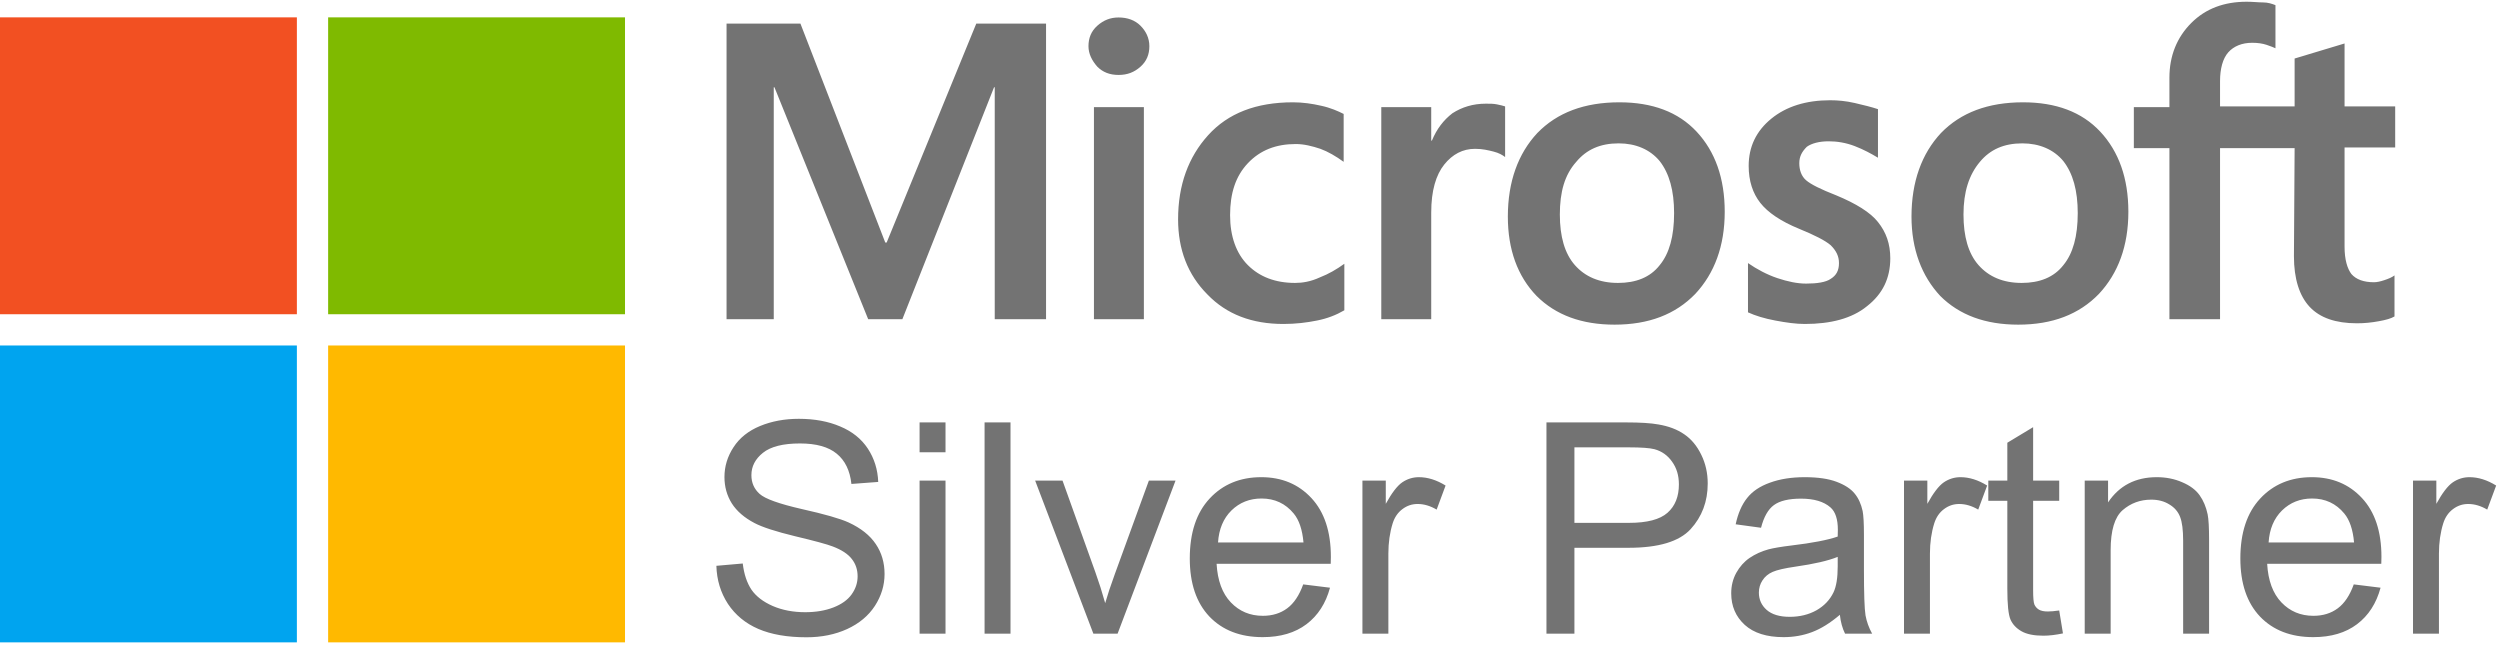 <svg width="288" height="76" viewBox="0 0 288 76" fill="none" xmlns="http://www.w3.org/2000/svg">
<path d="M120.505 2.722V36.77H114.594V10.052H114.515L103.954 36.77H100.014L89.216 10.052H89.137V36.77H83.699V2.722H92.211L101.984 27.943H102.142L112.466 2.722H120.505ZM125.392 5.323C125.392 4.377 125.707 3.589 126.416 2.959C127.125 2.328 127.914 2.013 128.859 2.013C129.884 2.013 130.751 2.328 131.381 2.959C132.012 3.589 132.406 4.377 132.406 5.323C132.406 6.269 132.091 7.057 131.381 7.687C130.672 8.318 129.884 8.633 128.859 8.633C127.835 8.633 127.047 8.318 126.416 7.687C125.786 6.978 125.392 6.19 125.392 5.323ZM131.775 12.338V36.77H126.022V12.338H131.775ZM149.193 32.593C150.06 32.593 151.006 32.435 152.031 31.962C153.055 31.568 154.001 31.016 154.868 30.386V35.745C153.922 36.297 152.898 36.691 151.715 36.927C150.533 37.164 149.272 37.321 147.853 37.321C144.228 37.321 141.312 36.218 139.105 33.932C136.82 31.647 135.716 28.731 135.716 25.263C135.716 21.322 136.898 18.091 139.184 15.569C141.47 13.047 144.701 11.786 148.957 11.786C150.06 11.786 151.164 11.943 152.188 12.18C153.292 12.416 154.159 12.81 154.789 13.126V18.643C153.922 18.012 152.976 17.46 152.109 17.145C151.164 16.83 150.218 16.593 149.272 16.593C146.987 16.593 145.174 17.303 143.755 18.8C142.337 20.298 141.706 22.268 141.706 24.79C141.706 27.233 142.415 29.204 143.755 30.543C145.095 31.883 146.908 32.593 149.193 32.593ZM171.182 11.943C171.655 11.943 172.049 11.943 172.443 12.022C172.837 12.101 173.153 12.18 173.389 12.259V18.091C173.074 17.854 172.68 17.618 172.049 17.46C171.419 17.303 170.788 17.145 169.921 17.145C168.503 17.145 167.32 17.776 166.375 18.958C165.429 20.14 164.877 21.953 164.877 24.475V36.77H159.124V12.338H164.877V16.199H164.956C165.508 14.86 166.296 13.835 167.32 13.047C168.424 12.338 169.685 11.943 171.182 11.943ZM173.704 24.948C173.704 20.928 174.887 17.697 177.093 15.332C179.379 12.968 182.531 11.786 186.551 11.786C190.334 11.786 193.329 12.889 195.457 15.175C197.585 17.46 198.688 20.534 198.688 24.396C198.688 28.337 197.506 31.489 195.299 33.854C193.014 36.218 189.94 37.4 185.999 37.4C182.216 37.4 179.221 36.297 177.014 34.09C174.808 31.804 173.704 28.731 173.704 24.948ZM179.694 24.711C179.694 27.233 180.246 29.204 181.428 30.543C182.61 31.883 184.265 32.593 186.393 32.593C188.442 32.593 190.098 31.962 191.201 30.543C192.304 29.204 192.856 27.233 192.856 24.554C192.856 21.953 192.304 19.982 191.201 18.564C190.098 17.224 188.442 16.515 186.472 16.515C184.344 16.515 182.768 17.224 181.586 18.643C180.246 20.14 179.694 22.11 179.694 24.711ZM207.279 18.8C207.279 19.588 207.515 20.298 208.067 20.77C208.619 21.243 209.722 21.795 211.535 22.504C213.82 23.45 215.475 24.475 216.342 25.578C217.288 26.76 217.761 28.1 217.761 29.755C217.761 32.041 216.894 33.854 215.081 35.272C213.348 36.691 210.904 37.321 207.909 37.321C206.885 37.321 205.781 37.164 204.52 36.927C203.259 36.691 202.235 36.376 201.368 35.981V30.307C202.392 31.016 203.575 31.647 204.757 32.041C205.939 32.435 207.042 32.671 208.067 32.671C209.328 32.671 210.353 32.514 210.904 32.12C211.535 31.726 211.85 31.174 211.85 30.307C211.85 29.519 211.535 28.888 210.904 28.258C210.274 27.706 209.013 27.076 207.279 26.366C205.151 25.499 203.653 24.475 202.787 23.371C201.92 22.268 201.447 20.849 201.447 19.115C201.447 16.909 202.314 15.096 204.048 13.677C205.781 12.259 208.067 11.549 210.825 11.549C211.692 11.549 212.638 11.628 213.663 11.865C214.687 12.101 215.633 12.338 216.342 12.574V18.17C215.554 17.697 214.687 17.224 213.663 16.83C212.638 16.436 211.614 16.278 210.668 16.278C209.564 16.278 208.698 16.515 208.146 16.909C207.594 17.46 207.279 18.012 207.279 18.8ZM220.204 24.948C220.204 20.928 221.387 17.697 223.593 15.332C225.879 12.968 229.031 11.786 233.051 11.786C236.834 11.786 239.829 12.889 241.957 15.175C244.085 17.46 245.188 20.534 245.188 24.396C245.188 28.337 244.006 31.489 241.799 33.854C239.514 36.218 236.44 37.4 232.499 37.4C228.716 37.4 225.721 36.297 223.514 34.09C221.387 31.804 220.204 28.731 220.204 24.948ZM226.194 24.711C226.194 27.233 226.746 29.204 227.928 30.543C229.11 31.883 230.765 32.593 232.893 32.593C234.942 32.593 236.598 31.962 237.701 30.543C238.804 29.204 239.356 27.233 239.356 24.554C239.356 21.953 238.804 19.982 237.701 18.564C236.598 17.224 234.942 16.515 232.972 16.515C230.844 16.515 229.268 17.224 228.086 18.643C226.825 20.14 226.194 22.11 226.194 24.711ZM264.34 17.066H255.749V36.77H249.917V17.066H245.819V12.338H249.917V8.948C249.917 6.426 250.784 4.298 252.439 2.643C254.094 0.988 256.222 0.2 258.823 0.2C259.532 0.2 260.163 0.279 260.714 0.279C261.266 0.279 261.739 0.437 262.133 0.594V5.56C261.975 5.481 261.581 5.323 261.109 5.165C260.636 5.008 260.084 4.929 259.453 4.929C258.271 4.929 257.326 5.323 256.695 6.032C256.064 6.742 255.749 7.924 255.749 9.343V12.259H264.34V6.742L270.093 5.008V12.259H275.925V16.988H270.093V28.415C270.093 29.913 270.409 30.938 270.881 31.568C271.433 32.199 272.3 32.514 273.482 32.514C273.798 32.514 274.192 32.435 274.664 32.277C275.137 32.12 275.531 31.962 275.847 31.726V36.454C275.453 36.691 274.901 36.849 274.034 37.006C273.167 37.164 272.379 37.243 271.512 37.243C269.069 37.243 267.256 36.612 266.074 35.351C264.892 34.09 264.261 32.12 264.261 29.519L264.34 17.066Z" fill="#737373"/>
<path d="M82.527 65.181L85.565 64.915C85.709 66.132 86.041 67.134 86.561 67.92C87.093 68.695 87.912 69.326 89.019 69.812C90.125 70.288 91.37 70.526 92.754 70.526C93.982 70.526 95.067 70.344 96.008 69.978C96.949 69.613 97.646 69.115 98.1 68.484C98.564 67.842 98.797 67.145 98.797 66.393C98.797 65.629 98.576 64.965 98.133 64.4C97.69 63.825 96.96 63.343 95.941 62.956C95.288 62.702 93.844 62.309 91.608 61.777C89.373 61.235 87.807 60.726 86.91 60.25C85.748 59.641 84.879 58.889 84.304 57.992C83.739 57.085 83.457 56.072 83.457 54.954C83.457 53.726 83.806 52.58 84.503 51.518C85.2 50.444 86.218 49.63 87.558 49.077C88.897 48.524 90.385 48.247 92.023 48.247C93.828 48.247 95.416 48.54 96.788 49.127C98.171 49.703 99.234 50.555 99.976 51.684C100.717 52.812 101.116 54.091 101.171 55.519L98.083 55.751C97.917 54.213 97.353 53.05 96.39 52.265C95.438 51.479 94.027 51.086 92.156 51.086C90.208 51.086 88.786 51.446 87.89 52.165C87.004 52.873 86.561 53.731 86.561 54.738C86.561 55.613 86.877 56.332 87.508 56.897C88.128 57.461 89.743 58.042 92.356 58.64C94.978 59.226 96.777 59.741 97.751 60.184C99.168 60.837 100.214 61.667 100.889 62.674C101.564 63.67 101.901 64.821 101.901 66.127C101.901 67.422 101.531 68.645 100.789 69.796C100.048 70.936 98.98 71.827 97.585 72.469C96.201 73.1 94.641 73.415 92.903 73.415C90.701 73.415 88.853 73.094 87.358 72.452C85.875 71.81 84.708 70.847 83.856 69.564C83.014 68.269 82.572 66.808 82.527 65.181ZM105.936 52.099V48.662H108.924V52.099H105.936ZM105.936 73V55.369H108.924V73H105.936ZM113.423 73V48.662H116.411V73H113.423ZM125.957 73L119.25 55.369H122.404L126.189 65.928C126.599 67.068 126.975 68.252 127.318 69.481C127.584 68.551 127.955 67.433 128.431 66.127L132.349 55.369H135.42L128.746 73H125.957ZM150.129 67.322L153.217 67.704C152.73 69.508 151.828 70.908 150.511 71.904C149.194 72.9 147.511 73.398 145.464 73.398C142.885 73.398 140.838 72.607 139.321 71.024C137.816 69.431 137.063 67.201 137.063 64.334C137.063 61.368 137.827 59.066 139.354 57.428C140.882 55.79 142.863 54.971 145.298 54.971C147.655 54.971 149.581 55.773 151.075 57.378C152.569 58.983 153.316 61.241 153.316 64.151C153.316 64.329 153.311 64.594 153.3 64.948H140.151C140.262 66.885 140.81 68.368 141.795 69.397C142.78 70.427 144.008 70.941 145.48 70.941C146.576 70.941 147.511 70.654 148.286 70.078C149.061 69.503 149.675 68.584 150.129 67.322ZM140.317 62.491H150.162C150.029 61.008 149.653 59.896 149.033 59.154C148.081 58.003 146.847 57.428 145.331 57.428C143.959 57.428 142.802 57.887 141.861 58.806C140.932 59.724 140.417 60.953 140.317 62.491ZM156.952 73V55.369H159.642V58.042C160.328 56.791 160.959 55.967 161.534 55.568C162.121 55.17 162.763 54.971 163.46 54.971C164.467 54.971 165.491 55.292 166.531 55.934L165.502 58.706C164.771 58.274 164.041 58.059 163.311 58.059C162.658 58.059 162.071 58.258 161.551 58.656C161.031 59.044 160.66 59.586 160.438 60.283C160.106 61.346 159.94 62.508 159.94 63.77V73H156.952ZM178.152 73V48.662H187.333C188.949 48.662 190.183 48.74 191.035 48.895C192.23 49.094 193.232 49.476 194.04 50.04C194.848 50.593 195.495 51.374 195.982 52.381C196.48 53.388 196.729 54.495 196.729 55.701C196.729 57.771 196.071 59.525 194.754 60.964C193.437 62.392 191.057 63.105 187.615 63.105H181.373V73H178.152ZM181.373 60.233H187.665C189.746 60.233 191.223 59.846 192.098 59.071C192.972 58.297 193.409 57.206 193.409 55.801C193.409 54.783 193.149 53.914 192.629 53.194C192.12 52.464 191.445 51.982 190.604 51.75C190.061 51.606 189.06 51.534 187.599 51.534H181.373V60.233ZM211.953 70.825C210.846 71.766 209.778 72.43 208.749 72.817C207.731 73.205 206.635 73.398 205.462 73.398C203.525 73.398 202.036 72.928 200.996 71.987C199.956 71.035 199.436 69.824 199.436 68.352C199.436 67.488 199.629 66.703 200.017 65.994C200.415 65.275 200.93 64.699 201.561 64.268C202.202 63.836 202.922 63.509 203.719 63.288C204.305 63.133 205.191 62.984 206.375 62.84C208.788 62.552 210.564 62.209 211.704 61.81C211.715 61.401 211.721 61.141 211.721 61.03C211.721 59.813 211.438 58.955 210.874 58.457C210.11 57.782 208.976 57.444 207.471 57.444C206.065 57.444 205.025 57.693 204.35 58.191C203.686 58.678 203.193 59.547 202.872 60.798L199.95 60.399C200.216 59.149 200.653 58.142 201.262 57.378C201.87 56.603 202.75 56.011 203.901 55.602C205.052 55.181 206.386 54.971 207.902 54.971C209.408 54.971 210.631 55.148 211.571 55.502C212.512 55.856 213.204 56.304 213.646 56.847C214.089 57.378 214.399 58.053 214.576 58.872C214.676 59.381 214.726 60.3 214.726 61.628V65.612C214.726 68.39 214.786 70.15 214.908 70.892C215.041 71.622 215.296 72.325 215.672 73H212.551C212.241 72.38 212.042 71.655 211.953 70.825ZM211.704 64.151C210.619 64.594 208.993 64.97 206.823 65.28C205.595 65.457 204.726 65.657 204.217 65.878C203.708 66.099 203.315 66.426 203.038 66.857C202.761 67.278 202.623 67.748 202.623 68.269C202.623 69.065 202.922 69.73 203.52 70.261C204.128 70.792 205.014 71.058 206.176 71.058C207.327 71.058 208.351 70.809 209.247 70.311C210.144 69.801 210.802 69.11 211.223 68.235C211.544 67.56 211.704 66.564 211.704 65.247V64.151ZM219.341 73V55.369H222.03V58.042C222.716 56.791 223.347 55.967 223.923 55.568C224.509 55.17 225.151 54.971 225.849 54.971C226.856 54.971 227.88 55.292 228.92 55.934L227.891 58.706C227.16 58.274 226.43 58.059 225.699 58.059C225.046 58.059 224.46 58.258 223.939 58.656C223.419 59.044 223.049 59.586 222.827 60.283C222.495 61.346 222.329 62.508 222.329 63.77V73H219.341ZM237.221 70.327L237.652 72.967C236.811 73.144 236.059 73.232 235.395 73.232C234.31 73.232 233.469 73.061 232.871 72.718C232.273 72.375 231.853 71.926 231.609 71.373C231.366 70.809 231.244 69.63 231.244 67.837V57.693H229.053V55.369H231.244V51.003L234.216 49.21V55.369H237.221V57.693H234.216V68.003C234.216 68.855 234.266 69.403 234.365 69.647C234.476 69.89 234.647 70.084 234.88 70.228C235.123 70.371 235.466 70.443 235.909 70.443C236.241 70.443 236.678 70.405 237.221 70.327ZM240.159 73V55.369H242.849V57.876C244.144 55.939 246.014 54.971 248.46 54.971C249.522 54.971 250.496 55.164 251.382 55.552C252.278 55.928 252.948 56.426 253.391 57.046C253.833 57.666 254.143 58.402 254.32 59.254C254.431 59.807 254.486 60.776 254.486 62.159V73H251.498V62.275C251.498 61.058 251.382 60.15 251.149 59.553C250.917 58.944 250.502 58.463 249.904 58.108C249.318 57.743 248.626 57.56 247.829 57.56C246.556 57.56 245.455 57.965 244.525 58.773C243.607 59.58 243.147 61.113 243.147 63.371V73H240.159ZM271.154 67.322L274.242 67.704C273.755 69.508 272.853 70.908 271.536 71.904C270.219 72.9 268.537 73.398 266.489 73.398C263.91 73.398 261.863 72.607 260.347 71.024C258.841 69.431 258.089 67.201 258.089 64.334C258.089 61.368 258.853 59.066 260.38 57.428C261.907 55.79 263.888 54.971 266.323 54.971C268.681 54.971 270.606 55.773 272.101 57.378C273.595 58.983 274.342 61.241 274.342 64.151C274.342 64.329 274.336 64.594 274.325 64.948H261.177C261.287 66.885 261.835 68.368 262.82 69.397C263.805 70.427 265.034 70.941 266.506 70.941C267.602 70.941 268.537 70.654 269.312 70.078C270.086 69.503 270.701 68.584 271.154 67.322ZM261.343 62.491H271.188C271.055 61.008 270.678 59.896 270.059 59.154C269.107 58.003 267.873 57.428 266.356 57.428C264.984 57.428 263.827 57.887 262.887 58.806C261.957 59.724 261.442 60.953 261.343 62.491ZM277.978 73V55.369H280.667V58.042C281.353 56.791 281.984 55.967 282.56 55.568C283.146 55.17 283.788 54.971 284.485 54.971C285.493 54.971 286.516 55.292 287.557 55.934L286.527 58.706C285.797 58.274 285.066 58.059 284.336 58.059C283.683 58.059 283.096 58.258 282.576 58.656C282.056 59.044 281.685 59.586 281.464 60.283C281.132 61.346 280.966 62.508 280.966 63.77V73H277.978Z" fill="#737373"/>
<path d="M34.2 2H0V36.2H34.2V2Z" fill="#F25022"/>
<path d="M72.001 2H37.801V36.2H72.001V2Z" fill="#7FBA00"/>
<path d="M34.2 39.8H0V74H34.2V39.8Z" fill="#00A4EF"/>
<path d="M72.001 39.8H37.801V74H72.001V39.8Z" fill="#FFB900"/>
</svg>
